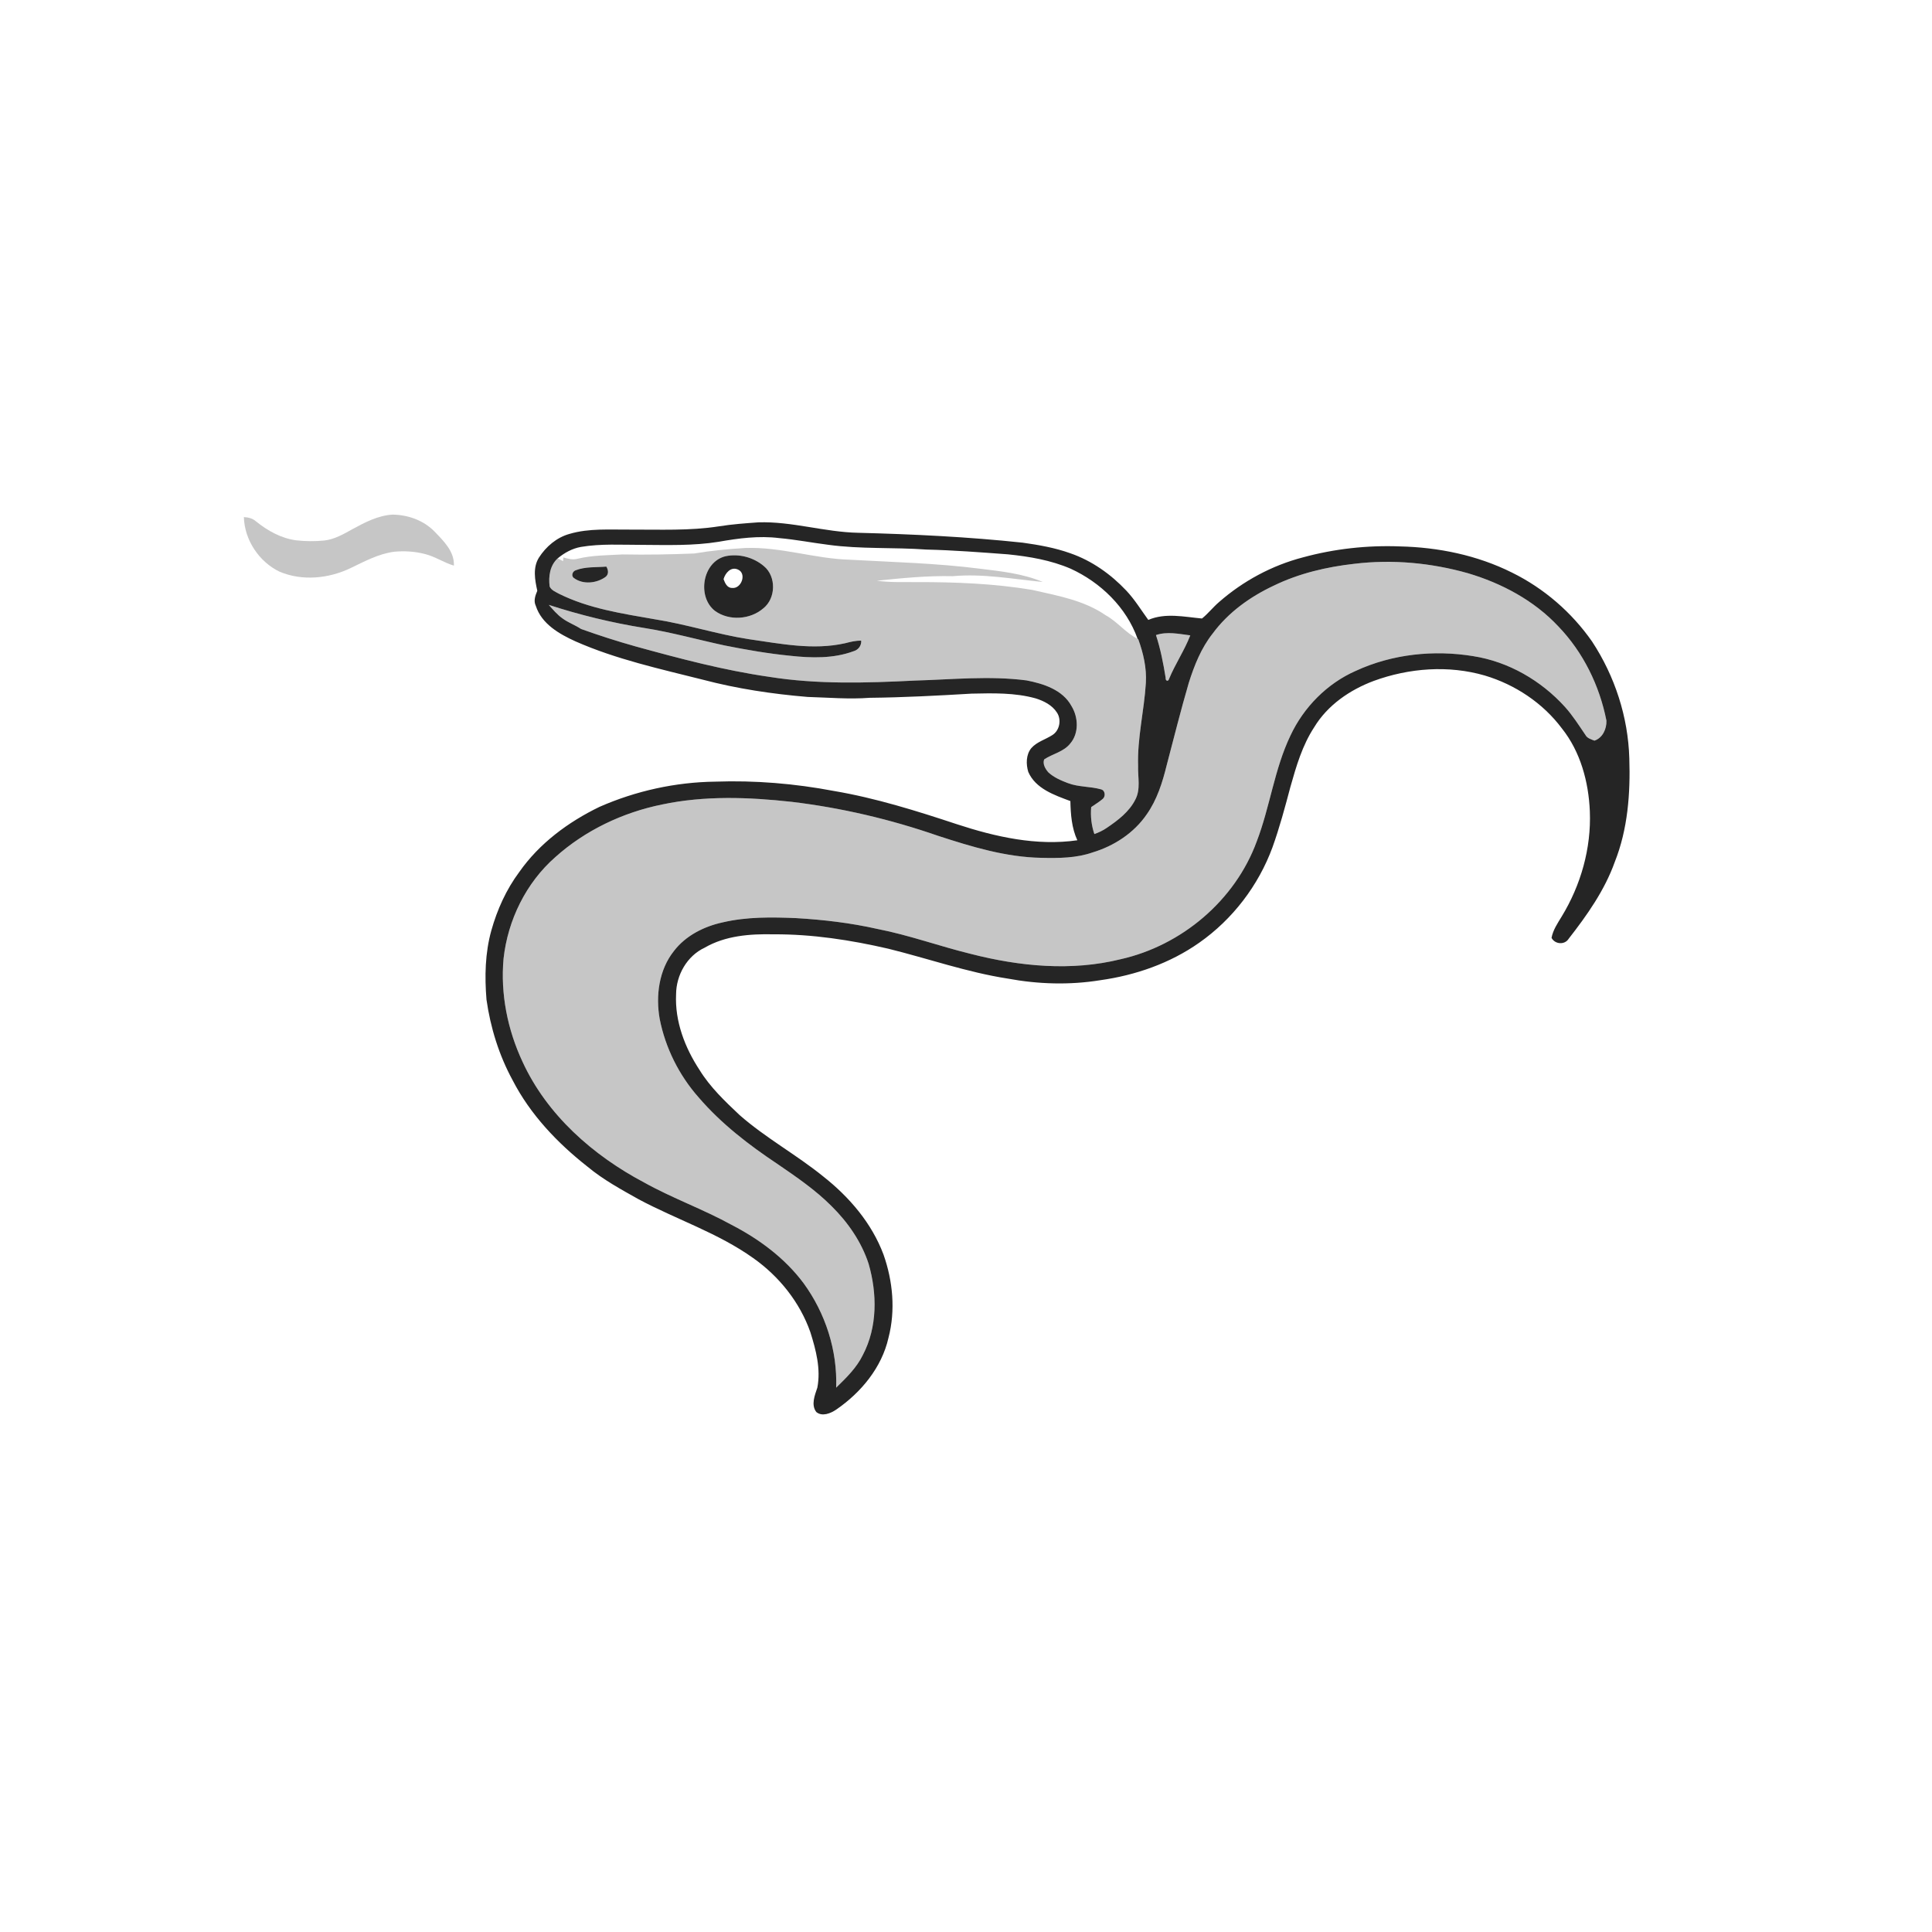<svg xmlns="http://www.w3.org/2000/svg" width="1024pt" height="1024pt" viewBox="0 0 1024 1024" version="1.1">
<g id="#ffffffff">
<path fill="#ffffff" opacity="0" d=" M 0.00 0.00 L 1024.00 0.00 L 1024.00 1024.00 L 0.00 1024.00 L 0.00 0.00 M 186.76 280.49 C 182.09 283.09 177.30 285.87 171.89 286.48 C 166.95 286.97 161.94 286.94 157.01 286.38 C 149.06 285.35 141.86 281.31 135.69 276.34 C 133.90 274.75 131.60 274.19 129.26 274.07 C 129.59 286.21 137.32 297.83 148.25 303.04 C 160.26 308.08 174.32 306.66 185.89 301.06 C 193.29 297.53 200.69 293.49 208.95 292.43 C 214.41 291.91 219.99 292.27 225.30 293.66 C 230.66 295.00 235.28 298.23 240.57 299.79 C 240.92 292.31 235.12 286.73 230.34 281.76 C 224.55 275.80 216.27 272.86 208.07 272.75 C 200.37 273.21 193.39 276.87 186.76 280.49 M 381.05 278.97 C 365.49 281.40 349.69 280.63 333.99 280.70 C 323.28 280.80 312.30 279.90 301.88 282.97 C 295.09 284.83 289.39 289.70 285.64 295.55 C 282.32 300.88 283.50 307.36 284.78 313.12 C 283.72 315.65 282.68 318.44 283.99 321.12 C 287.08 330.71 296.40 336.02 305.02 339.94 C 326.59 349.46 349.74 354.51 372.52 360.25 C 390.68 365.04 409.33 367.83 428.04 369.39 C 439.02 369.71 450.01 370.69 461.00 369.85 C 479.02 369.66 497.01 368.70 514.99 367.64 C 526.33 367.39 537.90 367.09 548.94 370.16 C 553.25 371.51 557.66 373.72 560.18 377.64 C 562.75 381.44 561.63 387.29 557.65 389.68 C 554.00 392.01 549.53 393.19 546.60 396.54 C 543.78 399.99 543.76 405.05 545.01 409.13 C 548.87 418.04 558.91 421.44 567.32 424.58 C 567.48 431.64 568.01 438.86 571.01 445.36 C 549.37 448.47 527.62 443.56 507.13 436.84 C 485.77 429.78 464.22 423.00 441.99 419.23 C 421.28 415.30 400.14 413.54 379.06 414.29 C 358.00 414.56 337.03 419.18 317.75 427.65 C 301.19 435.66 285.85 447.01 275.22 462.19 C 268.33 471.43 263.51 482.14 260.41 493.21 C 257.10 505.09 256.84 517.59 257.85 529.81 C 259.96 544.69 264.49 559.30 271.69 572.52 C 281.06 590.73 295.46 605.84 311.46 618.41 C 319.72 625.28 329.19 630.42 338.52 635.66 C 358.57 646.37 380.58 653.50 399.20 666.79 C 412.93 676.47 423.93 690.18 429.51 706.09 C 432.48 715.52 435.12 725.56 433.21 735.48 C 431.87 739.50 429.75 744.57 432.65 748.39 C 435.73 750.98 440.24 749.13 443.19 747.13 C 456.35 738.09 467.35 724.86 470.92 709.03 C 474.70 694.51 473.24 679.01 468.28 664.95 C 462.08 648.35 450.18 634.46 436.39 623.59 C 422.12 612.01 405.83 603.15 392.00 591.01 C 384.25 583.70 376.43 576.28 370.80 567.15 C 363.01 555.29 357.65 541.35 358.34 526.98 C 358.39 516.85 364.12 506.67 373.44 502.32 C 384.43 495.91 397.53 494.93 409.98 495.21 C 430.51 495.09 450.91 498.24 470.87 502.85 C 491.93 508.05 512.53 515.32 534.04 518.66 C 550.23 521.66 566.91 522.17 583.19 519.53 C 601.85 516.92 620.16 510.55 635.63 499.65 C 653.30 487.26 666.99 469.36 674.43 449.12 C 678.21 438.59 681.10 427.78 683.97 416.98 C 687.04 406.09 690.27 395.04 696.53 385.48 C 703.61 373.75 715.46 365.63 728.11 360.90 C 746.84 354.05 767.74 352.45 787.00 358.05 C 803.05 362.84 817.76 372.61 827.83 386.07 C 837.69 398.45 842.00 414.42 842.65 430.02 C 843.44 449.58 837.88 469.16 827.70 485.82 C 825.55 489.38 823.11 492.91 822.35 497.09 C 824.16 500.55 829.35 500.94 831.44 497.54 C 841.18 485.06 850.50 471.87 855.87 456.84 C 862.78 439.47 864.17 420.48 863.57 401.97 C 862.95 380.00 855.89 358.36 843.83 340.02 C 833.03 324.53 818.29 311.79 801.34 303.46 C 782.98 294.29 762.41 290.07 741.98 289.61 C 724.70 288.94 707.29 290.86 690.61 295.41 C 674.17 299.69 658.85 307.95 646.09 319.13 C 642.91 321.85 640.33 325.21 637.08 327.82 C 627.68 326.96 617.66 324.67 608.62 328.57 C 604.79 323.31 601.40 317.71 596.90 312.97 C 588.70 304.30 578.66 297.18 567.34 293.26 C 559.19 290.33 550.63 288.83 542.09 287.63 C 513.13 284.54 484.03 283.14 454.93 282.39 C 437.13 282.05 419.84 276.29 401.98 276.85 C 394.99 277.36 387.98 277.85 381.05 278.97 Z" />
<path fill="#ffffff" opacity="0" d=" M 380.86 287.16 C 391.43 285.30 402.24 283.86 412.97 285.20 C 421.67 285.96 430.25 287.65 438.92 288.74 C 456.20 291.12 473.70 290.02 491.07 291.28 C 505.48 291.62 519.84 292.74 534.21 293.81 C 545.55 294.97 556.96 296.89 567.49 301.43 C 583.39 308.73 597.02 321.92 602.95 338.58 C 596.57 335.43 592.22 329.46 585.98 326.07 C 574.48 318.12 560.44 315.72 547.09 312.66 C 526.93 309.29 506.42 308.49 486.01 308.53 C 478.92 308.45 471.80 308.79 464.76 307.79 C 478.12 306.41 491.50 305.07 504.95 305.39 C 520.94 303.92 536.83 306.92 552.69 308.45 C 542.14 304.02 530.69 302.80 519.44 301.43 C 496.52 298.50 473.40 297.94 450.35 296.66 C 431.74 296.13 413.71 289.74 395.01 290.45 C 385.96 290.99 376.94 291.84 368.01 293.36 C 355.36 293.86 342.68 294.11 330.03 293.86 C 322.04 294.33 313.95 294.24 306.13 296.15 C 303.59 296.87 301.02 296.14 298.57 295.46 C 298.54 295.95 298.48 296.92 298.45 297.41 C 297.50 296.91 296.55 296.41 295.61 295.92 C 299.18 292.98 303.31 290.69 307.91 289.88 C 318.52 288.09 329.33 288.80 340.04 288.79 C 353.65 288.86 367.37 289.34 380.86 287.16 Z" />
<path fill="#ffffff" opacity="0" d=" M 383.50 306.96 C 384.38 303.78 387.33 300.25 390.99 301.81 C 396.00 303.80 392.99 312.21 388.03 311.62 C 385.39 311.66 384.26 309.03 383.50 306.96 Z" />
</g>
<g id="#c6c6c6ff">
<path fill="#c6c6c6" opacity="1.00" d=" M 186.76 280.49 C 193.39 276.87 200.37 273.21 208.07 272.75 C 216.27 272.86 224.55 275.80 230.34 281.76 C 235.12 286.73 240.92 292.31 240.57 299.79 C 235.28 298.23 230.66 295.00 225.30 293.66 C 219.99 292.27 214.41 291.91 208.95 292.43 C 200.69 293.49 193.29 297.53 185.89 301.06 C 174.32 306.66 160.26 308.08 148.25 303.04 C 137.32 297.83 129.59 286.21 129.26 274.07 C 131.60 274.19 133.90 274.75 135.69 276.34 C 141.86 281.31 149.06 285.35 157.01 286.38 C 161.94 286.94 166.95 286.97 171.89 286.48 C 177.30 285.87 182.09 283.09 186.76 280.49 Z" />
<path fill="#c6c6c6" opacity="1.00" d=" M 368.01 293.36 C 376.94 291.84 385.96 290.99 395.01 290.45 C 413.71 289.74 431.74 296.13 450.35 296.66 C 473.40 297.94 496.52 298.50 519.44 301.43 C 530.69 302.80 542.14 304.02 552.69 308.45 C 536.83 306.92 520.94 303.92 504.95 305.39 C 491.50 305.07 478.12 306.41 464.76 307.79 C 471.80 308.79 478.92 308.45 486.01 308.53 C 506.42 308.49 526.93 309.29 547.09 312.66 C 560.44 315.72 574.48 318.12 585.98 326.07 C 592.22 329.46 596.57 335.43 602.95 338.58 L 603.29 338.77 C 605.97 346.18 607.82 354.04 607.33 361.98 C 606.43 376.70 602.74 391.19 603.22 406.01 C 603.02 411.90 604.66 418.26 601.78 423.74 C 598.53 430.24 592.58 434.75 586.70 438.73 C 584.65 440.16 582.39 441.25 580.03 442.05 C 578.48 437.46 577.93 432.61 578.35 427.79 C 580.37 426.35 582.53 425.10 584.42 423.49 C 586.08 422.18 585.83 418.99 583.65 418.39 C 577.89 416.75 571.69 417.22 566.04 415.07 C 562.34 413.67 558.55 412.07 555.62 409.33 C 554.05 407.53 552.52 404.95 553.42 402.51 C 557.89 399.52 563.74 398.51 567.22 394.12 C 571.96 388.64 571.56 380.14 567.90 374.20 C 563.24 365.62 553.08 362.37 544.10 360.63 C 524.44 358.07 504.58 360.16 484.86 360.72 C 459.18 362.00 433.26 362.80 407.78 358.75 C 383.78 355.30 360.31 349.07 336.97 342.64 C 327.19 339.90 317.53 336.80 307.97 333.37 C 304.83 331.27 301.19 330.03 298.15 327.78 C 295.34 325.80 293.13 323.15 290.87 320.60 C 307.41 325.98 324.35 330.10 341.53 332.85 C 355.83 335.11 369.78 339.03 383.92 342.08 C 395.51 344.39 407.17 346.43 418.93 347.58 C 430.02 348.79 441.69 349.12 452.31 345.19 C 454.89 344.49 456.62 342.28 456.46 339.57 C 453.54 339.48 450.71 340.22 447.91 340.93 C 431.01 344.74 413.72 341.18 396.89 338.78 C 380.11 336.19 363.89 330.88 347.12 328.24 C 329.86 325.22 312.08 322.59 296.24 314.69 C 294.45 313.67 292.22 312.86 291.33 310.86 C 290.63 305.55 291.45 299.68 295.61 295.92 C 296.55 296.41 297.50 296.91 298.45 297.41 C 298.48 296.92 298.54 295.95 298.57 295.46 C 301.02 296.14 303.59 296.87 306.13 296.15 C 313.95 294.24 322.04 294.33 330.03 293.86 C 342.68 294.11 355.36 293.86 368.01 293.36 M 384.60 294.80 C 372.23 297.74 369.28 316.49 379.09 323.89 C 386.55 329.19 397.65 328.40 404.53 322.47 C 411.26 317.19 411.53 305.56 404.91 300.09 C 399.42 295.39 391.68 293.32 384.60 294.80 M 305.22 302.22 C 303.37 302.75 302.51 305.40 304.34 306.47 C 309.12 309.93 316.17 309.15 320.84 305.86 C 322.77 304.49 322.48 302.10 321.37 300.31 C 315.99 300.77 310.33 300.26 305.22 302.22 Z" />
<path fill="#c6c6c6" opacity="1.00" d=" M 718.02 298.80 C 738.06 296.40 758.57 298.32 777.97 303.80 C 795.92 309.11 813.10 318.26 825.98 332.03 C 839.13 345.71 847.80 363.41 851.44 381.96 C 851.60 386.27 849.45 391.12 845.09 392.56 C 843.32 391.83 841.25 391.34 840.30 389.51 C 836.86 384.47 833.59 379.27 829.49 374.71 C 816.83 360.71 799.54 350.68 780.80 347.76 C 759.91 344.35 737.87 346.66 718.57 355.58 C 703.36 362.27 690.96 374.89 683.95 389.89 C 675.43 407.69 673.14 427.58 666.12 445.91 C 654.67 477.23 626.29 501.17 593.90 508.42 C 567.90 514.86 540.55 512.22 514.86 505.66 C 498.17 501.61 481.98 495.66 465.09 492.37 C 450.91 489.17 436.44 487.46 421.93 486.62 C 408.94 486.07 395.76 485.89 383.03 488.88 C 373.13 491.02 363.43 495.90 357.18 504.07 C 349.24 514.06 347.46 527.78 349.65 540.06 C 352.68 555.44 359.94 569.96 370.33 581.69 C 382.27 595.58 396.88 606.82 412.06 616.93 C 422.08 623.79 432.19 630.68 440.78 639.32 C 449.42 647.86 456.57 658.18 460.37 669.79 C 464.94 685.59 465.11 703.39 457.30 718.22 C 453.99 725.01 448.50 730.29 443.18 735.50 C 443.90 715.79 437.51 695.99 425.89 680.09 C 415.97 666.80 402.33 656.71 387.68 649.15 C 372.63 640.87 356.37 635.09 341.37 626.72 C 314.33 612.41 289.93 590.97 276.98 562.81 C 269.02 545.81 265.19 526.80 266.90 508.05 C 269.16 487.63 278.82 467.89 294.33 454.29 C 310.18 440.07 330.09 430.62 350.91 426.40 C 373.48 421.62 396.79 422.48 419.59 424.99 C 446.00 428.15 472.03 434.27 497.15 442.99 C 514.93 448.78 533.15 454.34 552.00 454.67 C 561.13 454.89 570.49 454.84 579.22 451.77 C 590.51 448.34 600.98 441.54 607.72 431.72 C 613.23 423.95 616.12 414.75 618.37 405.59 C 622.21 391.02 625.85 376.39 630.08 361.92 C 633.00 352.68 636.67 343.46 642.74 335.80 C 650.98 324.58 662.63 316.26 675.13 310.40 C 688.53 303.88 703.26 300.44 718.02 298.80 Z" />
<path fill="#c6c6c6" opacity="1.00" d=" M 612.69 336.60 C 618.62 334.60 624.86 336.00 630.87 336.76 C 627.77 344.79 622.88 351.92 619.61 359.86 C 619.16 361.51 617.61 360.80 617.83 359.31 C 616.59 351.64 615.12 344.00 612.69 336.60 Z" />
</g>
<g id="#252525ff">
<path fill="#252525" opacity="1.00" d=" M 381.05 278.97 C 387.98 277.85 394.99 277.36 401.98 276.85 C 419.84 276.29 437.13 282.05 454.93 282.39 C 484.03 283.14 513.13 284.54 542.09 287.63 C 550.63 288.83 559.19 290.33 567.34 293.26 C 578.66 297.18 588.70 304.30 596.90 312.97 C 601.40 317.71 604.79 323.31 608.62 328.57 C 617.66 324.67 627.68 326.96 637.08 327.82 C 640.33 325.21 642.91 321.85 646.09 319.13 C 658.85 307.95 674.17 299.69 690.61 295.41 C 707.29 290.86 724.70 288.94 741.98 289.61 C 762.41 290.07 782.98 294.29 801.34 303.46 C 818.29 311.79 833.03 324.53 843.83 340.02 C 855.89 358.36 862.95 380.00 863.57 401.97 C 864.17 420.48 862.78 439.47 855.87 456.84 C 850.50 471.87 841.18 485.06 831.44 497.54 C 829.35 500.94 824.16 500.55 822.35 497.09 C 823.11 492.91 825.55 489.38 827.70 485.82 C 837.88 469.16 843.44 449.58 842.65 430.02 C 842.00 414.42 837.69 398.45 827.83 386.07 C 817.76 372.61 803.05 362.84 787.00 358.05 C 767.74 352.45 746.84 354.05 728.11 360.90 C 715.46 365.63 703.61 373.75 696.53 385.48 C 690.27 395.04 687.04 406.09 683.97 416.98 C 681.10 427.78 678.21 438.59 674.43 449.12 C 666.99 469.36 653.30 487.26 635.63 499.65 C 620.16 510.55 601.85 516.92 583.19 519.53 C 566.91 522.17 550.23 521.66 534.04 518.66 C 512.53 515.32 491.93 508.05 470.87 502.85 C 450.91 498.24 430.51 495.09 409.98 495.21 C 397.53 494.93 384.43 495.91 373.44 502.32 C 364.12 506.67 358.39 516.85 358.34 526.98 C 357.65 541.35 363.01 555.29 370.80 567.15 C 376.43 576.28 384.25 583.70 392.00 591.01 C 405.83 603.15 422.12 612.01 436.39 623.59 C 450.18 634.46 462.08 648.35 468.28 664.95 C 473.24 679.01 474.70 694.51 470.92 709.03 C 467.35 724.86 456.35 738.09 443.19 747.13 C 440.24 749.13 435.73 750.98 432.65 748.39 C 429.75 744.57 431.87 739.50 433.21 735.48 C 435.12 725.56 432.48 715.52 429.51 706.09 C 423.93 690.18 412.93 676.47 399.20 666.79 C 380.58 653.50 358.57 646.37 338.52 635.66 C 329.19 630.42 319.72 625.28 311.46 618.41 C 295.46 605.84 281.06 590.73 271.69 572.52 C 264.49 559.30 259.96 544.69 257.85 529.81 C 256.84 517.59 257.10 505.09 260.41 493.21 C 263.51 482.14 268.33 471.43 275.22 462.19 C 285.85 447.01 301.19 435.66 317.75 427.65 C 337.03 419.18 358.00 414.56 379.06 414.29 C 400.14 413.54 421.28 415.30 441.99 419.23 C 464.22 423.00 485.77 429.78 507.13 436.84 C 527.62 443.56 549.37 448.47 571.01 445.36 C 568.01 438.86 567.48 431.64 567.32 424.58 C 558.91 421.44 548.87 418.04 545.01 409.13 C 543.76 405.05 543.78 399.99 546.60 396.54 C 549.53 393.19 554.00 392.01 557.65 389.68 C 561.63 387.29 562.75 381.44 560.18 377.64 C 557.66 373.72 553.25 371.51 548.94 370.16 C 537.90 367.09 526.33 367.39 514.99 367.64 C 497.01 368.70 479.02 369.66 461.00 369.85 C 450.01 370.69 439.02 369.71 428.04 369.39 C 409.33 367.83 390.68 365.04 372.52 360.25 C 349.74 354.51 326.59 349.46 305.02 339.94 C 296.40 336.02 287.08 330.71 283.99 321.12 C 282.68 318.44 283.72 315.65 284.78 313.12 C 283.50 307.36 282.32 300.88 285.64 295.55 C 289.39 289.70 295.09 284.83 301.88 282.97 C 312.30 279.90 323.28 280.80 333.99 280.70 C 349.69 280.63 365.49 281.40 381.05 278.97 M 380.86 287.16 C 367.37 289.34 353.65 288.86 340.04 288.79 C 329.33 288.80 318.52 288.09 307.91 289.88 C 303.31 290.69 299.18 292.98 295.61 295.92 C 291.45 299.68 290.63 305.55 291.33 310.86 C 292.22 312.86 294.45 313.67 296.24 314.69 C 312.08 322.59 329.86 325.22 347.12 328.24 C 363.89 330.88 380.11 336.19 396.89 338.78 C 413.72 341.18 431.01 344.74 447.91 340.93 C 450.71 340.22 453.54 339.48 456.46 339.57 C 456.62 342.28 454.89 344.49 452.31 345.19 C 441.69 349.12 430.02 348.79 418.93 347.58 C 407.17 346.43 395.51 344.39 383.92 342.08 C 369.78 339.03 355.83 335.11 341.53 332.85 C 324.35 330.10 307.41 325.98 290.87 320.60 C 293.13 323.15 295.34 325.80 298.15 327.78 C 301.19 330.03 304.83 331.27 307.97 333.37 C 317.53 336.80 327.19 339.90 336.97 342.64 C 360.31 349.07 383.78 355.30 407.78 358.75 C 433.26 362.80 459.18 362.00 484.86 360.72 C 504.58 360.16 524.44 358.07 544.10 360.63 C 553.08 362.37 563.24 365.62 567.90 374.20 C 571.56 380.14 571.96 388.64 567.22 394.12 C 563.74 398.51 557.89 399.52 553.42 402.51 C 552.52 404.95 554.05 407.53 555.62 409.33 C 558.55 412.07 562.34 413.67 566.04 415.07 C 571.69 417.22 577.89 416.75 583.65 418.39 C 585.83 418.99 586.08 422.18 584.42 423.49 C 582.53 425.10 580.37 426.35 578.35 427.79 C 577.93 432.61 578.48 437.46 580.03 442.05 C 582.39 441.25 584.65 440.16 586.70 438.73 C 592.58 434.75 598.53 430.24 601.78 423.74 C 604.66 418.26 603.02 411.90 603.22 406.01 C 602.74 391.19 606.43 376.70 607.33 361.98 C 607.82 354.04 605.97 346.18 603.29 338.77 L 602.95 338.58 C 597.02 321.92 583.39 308.73 567.49 301.43 C 556.96 296.89 545.55 294.97 534.21 293.81 C 519.84 292.74 505.48 291.62 491.07 291.28 C 473.70 290.02 456.20 291.12 438.92 288.74 C 430.25 287.65 421.67 285.96 412.97 285.20 C 402.24 283.86 391.43 285.30 380.86 287.16 M 718.02 298.80 C 703.26 300.44 688.53 303.88 675.13 310.40 C 662.63 316.26 650.98 324.58 642.74 335.80 C 636.67 343.46 633.00 352.68 630.08 361.92 C 625.85 376.39 622.21 391.02 618.37 405.59 C 616.12 414.75 613.23 423.95 607.72 431.72 C 600.98 441.54 590.51 448.34 579.22 451.77 C 570.49 454.84 561.13 454.89 552.00 454.67 C 533.15 454.34 514.93 448.78 497.15 442.99 C 472.03 434.27 446.00 428.15 419.59 424.99 C 396.79 422.48 373.48 421.62 350.91 426.40 C 330.09 430.62 310.18 440.07 294.33 454.29 C 278.82 467.89 269.16 487.63 266.90 508.05 C 265.19 526.80 269.02 545.81 276.98 562.81 C 289.93 590.97 314.33 612.41 341.37 626.72 C 356.37 635.09 372.63 640.87 387.68 649.15 C 402.33 656.71 415.97 666.80 425.89 680.09 C 437.51 695.99 443.90 715.79 443.18 735.50 C 448.50 730.29 453.99 725.01 457.30 718.22 C 465.11 703.39 464.94 685.59 460.37 669.79 C 456.57 658.18 449.42 647.86 440.78 639.32 C 432.19 630.68 422.08 623.79 412.06 616.93 C 396.88 606.82 382.27 595.58 370.33 581.69 C 359.94 569.96 352.68 555.44 349.65 540.06 C 347.46 527.78 349.24 514.06 357.18 504.07 C 363.43 495.90 373.13 491.02 383.03 488.88 C 395.76 485.89 408.94 486.07 421.93 486.62 C 436.44 487.46 450.91 489.17 465.09 492.37 C 481.98 495.66 498.17 501.61 514.86 505.66 C 540.55 512.22 567.90 514.86 593.90 508.42 C 626.29 501.17 654.67 477.23 666.12 445.91 C 673.14 427.58 675.43 407.69 683.95 389.89 C 690.96 374.89 703.36 362.27 718.57 355.58 C 737.87 346.66 759.91 344.35 780.80 347.76 C 799.54 350.68 816.83 360.71 829.49 374.71 C 833.59 379.27 836.86 384.47 840.30 389.51 C 841.25 391.34 843.32 391.83 845.09 392.56 C 849.45 391.12 851.60 386.27 851.44 381.96 C 847.80 363.41 839.13 345.71 825.98 332.03 C 813.10 318.26 795.92 309.11 777.97 303.80 C 758.57 298.32 738.06 296.40 718.02 298.80 M 612.69 336.60 C 615.12 344.00 616.59 351.64 617.83 359.31 C 617.61 360.80 619.16 361.51 619.61 359.86 C 622.88 351.92 627.77 344.79 630.87 336.76 C 624.86 336.00 618.62 334.60 612.69 336.60 Z" />
<path fill="#252525" opacity="1.00" d=" M 384.60 294.80 C 391.68 293.32 399.42 295.39 404.91 300.09 C 411.53 305.56 411.26 317.19 404.53 322.47 C 397.65 328.40 386.55 329.19 379.09 323.89 C 369.28 316.49 372.23 297.74 384.60 294.80 M 383.50 306.96 C 384.26 309.03 385.39 311.66 388.03 311.62 C 392.99 312.21 396.00 303.80 390.99 301.81 C 387.33 300.25 384.38 303.78 383.50 306.96 Z" />
<path fill="#252525" opacity="1.00" d=" M 305.22 302.22 C 310.33 300.26 315.99 300.77 321.37 300.31 C 322.48 302.10 322.77 304.49 320.84 305.86 C 316.17 309.15 309.12 309.93 304.34 306.47 C 302.51 305.40 303.37 302.75 305.22 302.22 Z" />
</g>
</svg>